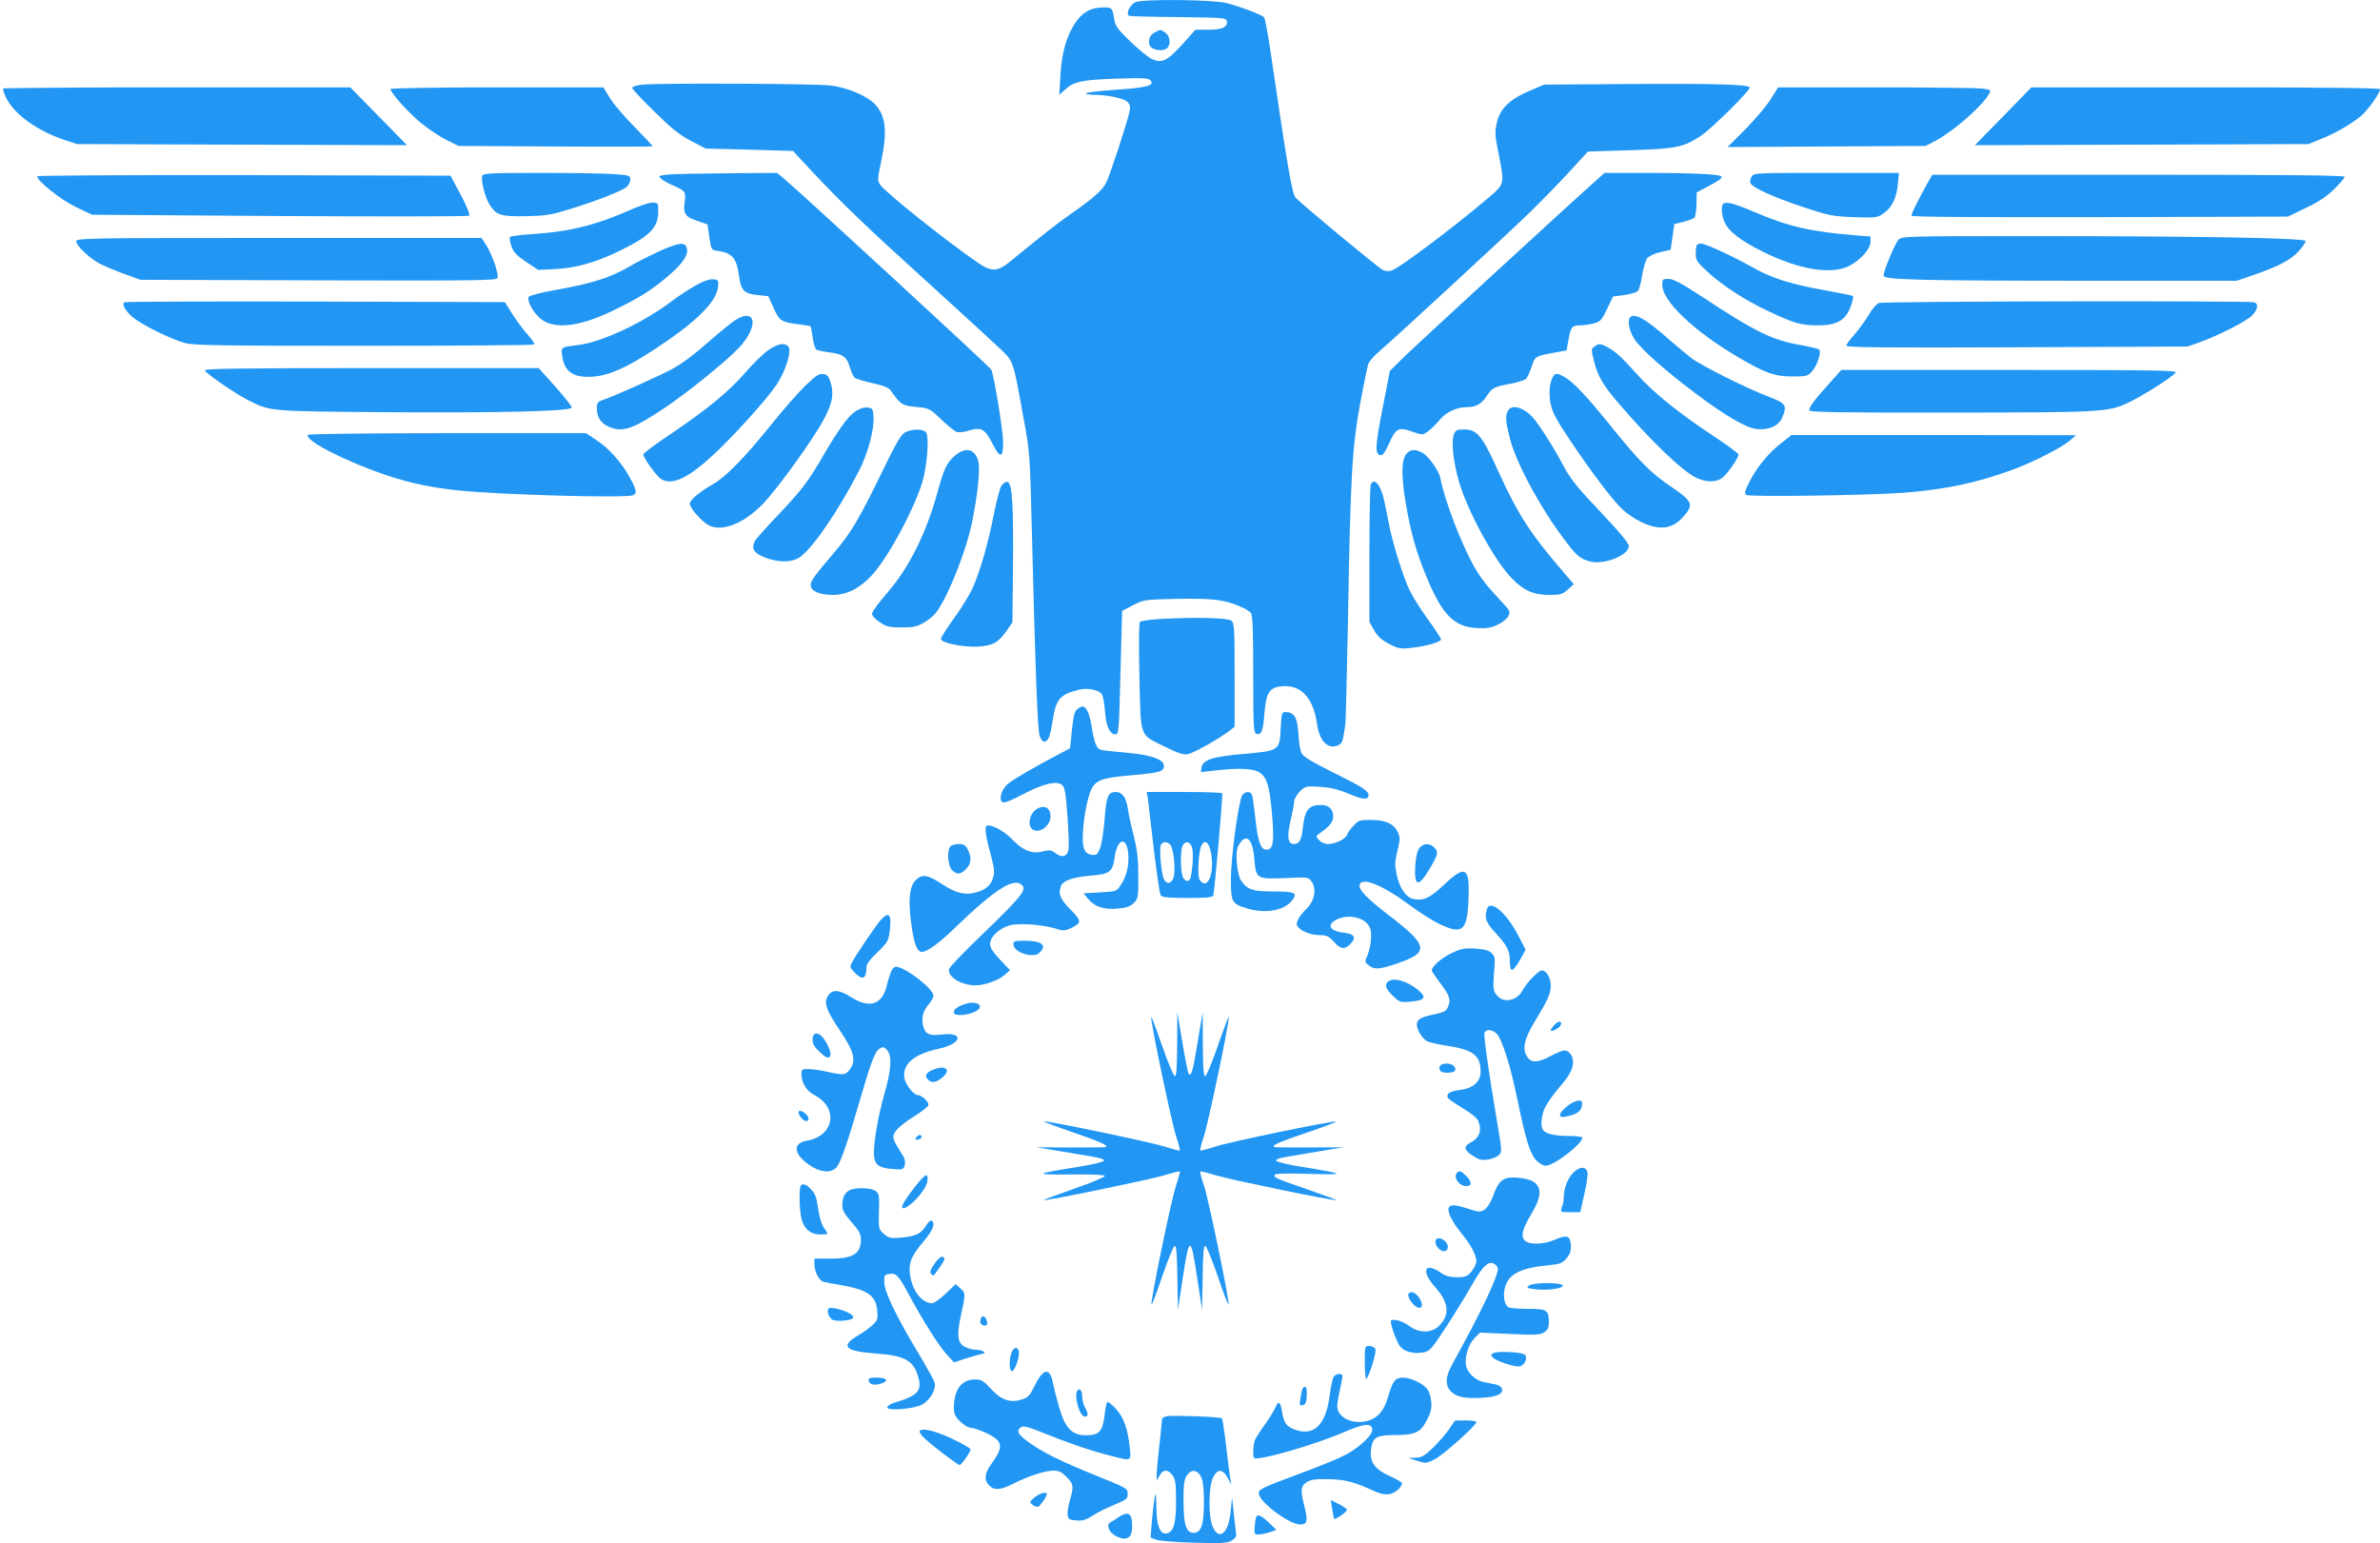 <?xml version="1.0" standalone="no"?>
<!DOCTYPE svg PUBLIC "-//W3C//DTD SVG 20010904//EN"
 "http://www.w3.org/TR/2001/REC-SVG-20010904/DTD/svg10.dtd">
<svg version="1.0" xmlns="http://www.w3.org/2000/svg"
 width="1280pt" height="830pt" viewBox="0 0 1280 830"
 preserveAspectRatio="xMidYMid meet">
<g transform="translate(0,830) scale(0.1,-0.1)"
fill="#2196f3" stroke="none">
<path d="M6108 8289 c-30 -11 -56 -67 -35 -74 7 -3 127 -6 267 -7 243 -3 255
-4 258 -22 6 -32 -26 -46 -100 -46 l-69 0 -42 -47 c-106 -121 -135 -137 -193
-110 -19 9 -70 51 -114 93 -63 60 -81 84 -86 113 -12 71 -12 71 -62 71 -64 0
-111 -26 -149 -83 -48 -72 -74 -165 -80 -285 l-6 -102 31 28 c46 43 92 53 277
59 147 5 172 3 183 -10 23 -27 -22 -39 -190 -50 -87 -6 -158 -15 -158 -19 0
-4 19 -8 43 -8 70 0 159 -18 179 -37 15 -14 18 -25 13 -52 -10 -52 -105 -341
-125 -382 -22 -43 -69 -85 -186 -166 -78 -55 -135 -99 -337 -264 -63 -51 -97
-51 -168 -2 -168 115 -499 379 -525 419 -16 23 -15 31 5 125 34 161 25 246
-32 307 -42 46 -152 92 -240 102 -91 11 -948 14 -1021 4 -25 -4 -46 -11 -46
-17 0 -6 53 -63 118 -126 92 -91 134 -125 197 -158 l80 -42 235 -6 235 -7 104
-112 c159 -170 297 -302 636 -609 171 -155 338 -309 373 -342 73 -70 70 -59
126 -370 35 -189 35 -193 46 -630 17 -699 30 -1047 41 -1082 12 -37 33 -43 48
-14 6 10 16 52 22 92 18 118 37 142 137 168 50 14 117 0 130 -27 5 -9 12 -50
15 -90 6 -79 26 -122 56 -122 18 0 19 18 27 332 l9 332 59 31 c59 30 62 30
240 34 189 3 249 -4 335 -41 25 -10 52 -26 59 -35 9 -13 12 -95 12 -330 0
-276 2 -314 16 -320 27 -10 37 14 44 106 8 105 24 137 75 147 114 21 188 -51
209 -205 13 -87 57 -132 110 -111 19 7 26 19 31 47 3 21 8 49 10 63 3 14 9
277 15 585 13 760 22 907 65 1144 20 105 39 201 44 214 5 13 27 39 49 58 92
79 726 664 828 765 61 60 155 156 208 214 l96 105 226 7 c252 8 285 15 381 77
55 36 263 241 263 260 0 17 -184 22 -645 19 l-460 -3 -80 -34 c-107 -46 -158
-96 -175 -172 -11 -50 -10 -69 9 -162 33 -165 33 -166 -46 -234 -181 -155
-491 -389 -531 -399 -13 -4 -33 -2 -45 4 -24 11 -440 356 -470 390 -18 19 -47
192 -132 772 -15 102 -31 190 -36 196 -12 14 -128 59 -205 78 -71 18 -440 22
-486 5z"/>
<path d="M6208 8124 c-34 -18 -39 -67 -9 -84 26 -14 64 -13 79 2 20 20 14 65
-10 82 -27 19 -26 19 -60 0z"/>
<path d="M17 7824 c-3 -4 5 -28 18 -54 44 -86 166 -174 310 -222 l70 -23 887
-3 887 -3 -153 156 -152 155 -930 0 c-512 0 -933 -3 -937 -6z"/>
<path d="M2100 7821 c0 -19 93 -123 161 -180 39 -32 100 -74 137 -92 l67 -34
523 -3 c287 -2 522 -1 522 1 0 3 -44 49 -97 104 -54 54 -114 124 -133 156
l-35 57 -572 0 c-337 0 -573 -4 -573 -9z"/>
<path d="M9524 7768 c-21 -35 -82 -107 -135 -161 l-98 -98 533 3 532 3 52 27
c96 50 256 190 290 254 11 20 8 22 -41 28 -29 3 -286 6 -573 6 l-521 0 -39
-62z"/>
<path d="M10773 7674 l-152 -155 897 3 897 3 69 28 c75 30 148 72 210 120 37
29 106 125 106 147 0 7 -290 10 -937 10 l-938 0 -152 -156z"/>
<path d="M2594 7355 c-9 -22 14 -114 37 -152 38 -61 59 -68 194 -66 107 2 135
6 239 38 141 43 282 98 308 121 10 10 18 27 18 39 0 20 -6 23 -82 28 -46 4
-224 7 -396 7 -265 0 -313 -2 -318 -15z"/>
<path d="M3591 7361 c-51 -6 -52 -7 -35 -23 11 -9 41 -26 69 -38 60 -26 64
-32 58 -81 -10 -68 1 -85 64 -106 l58 -20 10 -69 c9 -63 12 -69 35 -72 89 -11
111 -36 125 -140 10 -74 28 -92 99 -99 l58 -6 29 -64 c31 -70 41 -76 133 -87
33 -4 62 -9 65 -11 2 -3 8 -30 12 -62 4 -31 13 -59 20 -64 7 -4 37 -10 68 -14
74 -9 95 -24 111 -79 7 -25 19 -51 27 -58 8 -6 51 -19 96 -29 59 -13 86 -24
97 -39 53 -76 63 -82 137 -89 71 -7 72 -7 135 -67 35 -34 73 -64 84 -68 11 -3
42 0 69 9 64 19 84 7 125 -76 39 -76 55 -73 55 12 0 59 -48 353 -63 390 -6 14
-1026 953 -1120 1032 l-34 27 -266 -2 c-147 -1 -291 -4 -321 -7z"/>
<path d="M8588 7333 c-138 -122 -975 -892 -1038 -954 l-75 -74 -38 -195 c-41
-208 -43 -253 -14 -258 13 -3 25 12 47 62 38 83 50 90 123 65 58 -20 58 -20
87 1 16 11 44 39 62 61 35 42 90 68 145 69 51 0 80 16 108 59 31 46 37 49 129
67 37 7 74 19 82 25 7 6 21 35 31 65 18 59 19 59 138 80 l50 9 10 55 c13 72
19 80 63 80 20 0 54 5 75 11 34 9 42 18 70 77 l32 67 60 8 c33 5 66 14 73 21
7 7 18 45 24 85 6 40 18 81 27 92 10 12 40 26 71 33 l55 13 10 69 10 69 49 12
c27 7 54 17 59 22 5 5 10 38 11 73 l1 63 58 31 c102 54 102 60 -4 67 -51 4
-195 7 -321 7 l-228 0 -42 -37z"/>
<path d="M9420 7349 c-7 -11 -9 -27 -6 -34 9 -23 122 -75 281 -128 141 -47
157 -50 275 -55 118 -4 127 -3 159 20 45 30 72 84 78 158 l6 60 -391 0 c-386
0 -391 0 -402 -21z"/>
<path d="M200 7352 c0 -26 126 -126 207 -165 l88 -42 1010 -7 c556 -3 1014 -3
1019 2 5 5 -15 54 -46 112 l-55 103 -1111 3 c-612 1 -1112 -2 -1112 -6z"/>
<path d="M10357 7298 c-50 -92 -77 -146 -77 -158 0 -7 308 -9 1013 -8 l1012 3
95 46 c68 32 113 62 153 101 31 31 57 61 57 67 0 8 -317 11 -1109 11 l-1109 0
-35 -62z"/>
<path d="M3390 7171 c-182 -81 -326 -117 -522 -130 -65 -4 -121 -11 -125 -15
-4 -4 -1 -26 7 -49 12 -34 27 -50 80 -86 l65 -43 95 5 c113 6 225 39 355 104
154 77 195 120 195 206 0 46 0 47 -32 47 -18 0 -71 -18 -118 -39z"/>
<path d="M9267 7203 c-11 -11 -8 -62 7 -96 20 -50 89 -103 211 -163 191 -94
361 -122 457 -76 61 30 118 93 118 131 l0 29 -77 6 c-242 19 -364 47 -546 125
-113 48 -155 59 -170 44z"/>
<path d="M10211 7011 c-19 -19 -81 -168 -81 -194 0 -22 201 -27 1093 -27 l807
0 85 29 c142 50 202 81 245 127 22 24 40 50 40 57 0 17 -547 27 -1512 27 -631
0 -659 -1 -677 -19z"/>
<path d="M410 7002 c0 -24 75 -95 130 -122 25 -13 83 -37 130 -54 l85 -31 958
-3 c860 -2 958 -1 963 13 8 20 -30 128 -62 178 l-24 37 -1090 0 c-1041 0
-1090 -1 -1090 -18z"/>
<path d="M3540 6946 c-52 -24 -126 -62 -165 -85 -90 -53 -193 -86 -379 -119
-90 -16 -150 -32 -153 -39 -8 -21 16 -69 53 -107 69 -71 208 -60 400 33 144
70 207 109 296 185 81 70 111 114 102 150 -9 37 -41 33 -154 -18z"/>
<path d="M9127 6983 c-4 -3 -7 -24 -7 -46 0 -36 6 -46 58 -94 81 -76 201 -155
333 -217 140 -66 174 -76 269 -76 82 0 125 18 155 63 17 27 37 88 30 95 -2 2
-64 15 -137 28 -197 35 -300 67 -408 129 -101 57 -249 125 -272 125 -8 0 -18
-3 -21 -7z"/>
<path d="M3740 6764 c-35 -20 -90 -56 -122 -80 -148 -114 -375 -222 -503 -239
-101 -13 -98 -11 -92 -57 12 -89 60 -121 166 -114 90 7 183 49 342 154 219
145 325 251 331 332 3 32 1 35 -27 38 -20 1 -52 -10 -95 -34z"/>
<path d="M8940 6767 c0 -86 169 -247 404 -386 148 -87 200 -106 294 -106 79 0
85 2 108 28 28 33 51 104 38 117 -5 4 -50 15 -99 24 -153 26 -243 70 -528 258
-115 75 -158 98 -183 98 -32 0 -34 -2 -34 -33z"/>
<path d="M668 6674 c-13 -12 7 -46 43 -78 51 -43 208 -121 284 -141 51 -13
185 -15 965 -15 499 0 910 3 913 7 4 3 -12 27 -34 52 -23 25 -60 75 -83 111
l-41 65 -1021 3 c-561 1 -1023 0 -1026 -4z"/>
<path d="M10104 6670 c-12 -5 -37 -34 -55 -66 -19 -31 -53 -78 -76 -104 -24
-26 -43 -53 -43 -59 0 -10 191 -12 918 -9 l917 4 65 23 c98 35 250 112 282
144 31 32 36 62 12 71 -25 9 -1997 6 -2020 -4z"/>
<path d="M3933 6563 c-26 -20 -79 -64 -118 -98 -87 -76 -137 -114 -195 -147
-54 -31 -319 -150 -372 -167 -35 -12 -38 -16 -38 -50 0 -46 23 -79 66 -97 74
-31 127 -13 303 105 123 83 323 245 392 317 121 127 91 235 -38 137z"/>
<path d="M8767 6593 c-16 -15 -5 -72 22 -115 34 -54 160 -166 327 -292 167
-125 275 -188 333 -194 67 -6 118 18 137 64 26 62 18 75 -66 107 -120 45 -371
170 -425 212 -27 21 -81 66 -120 100 -124 110 -183 143 -208 118z"/>
<path d="M4134 6418 c-27 -18 -82 -72 -124 -120 -87 -102 -208 -201 -407 -335
-79 -53 -143 -101 -143 -107 0 -19 69 -115 95 -132 58 -38 145 3 284 132 108
100 287 299 337 374 50 75 83 182 64 206 -19 22 -54 17 -106 -18z"/>
<path d="M8575 6436 c-18 -13 -18 -16 -2 -79 18 -75 47 -126 120 -212 179
-211 356 -381 432 -416 53 -24 106 -24 138 1 28 22 87 107 87 125 0 6 -62 52
-138 102 -182 120 -321 232 -407 329 -80 89 -114 122 -159 146 -38 21 -47 22
-71 4z"/>
<path d="M1102 6308 c5 -17 157 -121 228 -158 123 -63 113 -62 720 -67 640 -5
1025 5 1025 25 0 7 -40 58 -89 113 l-89 99 -899 0 c-715 0 -899 -3 -896 -12z"/>
<path d="M9834 6233 c-76 -84 -104 -122 -104 -140 0 -10 150 -13 718 -12 862
0 890 2 998 53 78 37 233 135 255 162 10 12 -115 14 -893 14 l-905 0 -69 -77z"/>
<path d="M4334 6228 c-37 -35 -121 -130 -187 -213 -142 -176 -242 -279 -312
-319 -75 -43 -125 -86 -125 -105 0 -24 65 -98 103 -117 71 -37 194 13 295 121
81 86 266 344 321 446 47 88 57 137 39 199 -12 38 -18 46 -41 48 -22 3 -40 -9
-93 -60z"/>
<path d="M8351 6272 c-18 -34 -23 -91 -11 -146 9 -45 32 -87 106 -197 117
-175 233 -327 284 -373 22 -19 62 -47 89 -60 102 -52 176 -44 236 27 55 63 48
80 -63 156 -114 77 -170 133 -322 321 -136 168 -204 241 -251 269 -42 26 -56
26 -68 3z"/>
<path d="M4600 6087 c-41 -28 -92 -100 -175 -242 -77 -134 -119 -188 -246
-321 -59 -62 -113 -122 -119 -134 -21 -40 -5 -67 55 -89 71 -27 140 -27 182
-1 66 40 209 247 323 468 47 90 82 221 78 289 -3 45 -5 48 -33 51 -19 2 -43
-6 -65 -21z"/>
<path d="M8110 6091 c-15 -28 -13 -57 11 -152 33 -128 162 -369 290 -538 67
-90 87 -107 141 -121 73 -20 208 33 208 83 0 15 -49 74 -152 183 -129 136
-161 176 -203 255 -50 94 -128 217 -162 254 -49 55 -113 72 -133 36z"/>
<path d="M4867 5974 c-21 -11 -49 -59 -123 -212 -124 -256 -169 -331 -261
-438 -106 -125 -123 -148 -123 -172 0 -31 48 -52 118 -52 77 0 146 35 212 107
87 95 221 343 270 498 26 86 39 247 20 270 -16 19 -76 19 -113 -1z"/>
<path d="M7819 5963 c-15 -38 -3 -147 27 -252 46 -159 191 -426 284 -521 65
-67 117 -90 202 -90 61 0 71 3 100 29 l32 29 -49 57 c-184 213 -252 318 -361
559 -82 181 -111 216 -178 216 -41 0 -48 -3 -57 -27z"/>
<path d="M1656 5961 c-19 -30 203 -143 422 -217 131 -44 253 -69 397 -83 238
-23 888 -41 929 -25 24 9 20 30 -19 99 -44 80 -111 154 -179 199 l-54 36 -746
0 c-409 0 -747 -4 -750 -9z"/>
<path d="M9578 5915 c-69 -54 -129 -128 -170 -208 -24 -48 -27 -62 -16 -69 17
-12 675 -2 853 12 226 19 378 51 575 122 108 39 264 118 310 157 l35 30 -765
1 -765 0 -57 -45z"/>
<path d="M5131 5845 c-41 -37 -56 -71 -91 -200 -59 -214 -153 -401 -266 -531
-46 -53 -84 -104 -84 -115 0 -11 17 -30 42 -46 36 -24 51 -28 117 -28 64 0 83
4 121 27 25 14 55 39 66 55 65 88 162 334 193 489 32 162 44 289 31 329 -21
64 -71 72 -129 20z"/>
<path d="M7565 5860 c-28 -31 -30 -117 -5 -264 26 -157 57 -267 112 -399 84
-203 148 -269 269 -275 55 -3 77 0 114 18 26 12 51 33 57 46 10 21 8 29 -13
52 -14 15 -50 55 -81 89 -30 33 -71 90 -90 125 -73 132 -159 358 -182 478 -8
39 -65 119 -97 135 -38 20 -63 19 -84 -5z"/>
<path d="M5386 5687 c-9 -13 -27 -82 -41 -153 -29 -152 -76 -315 -115 -399
-15 -33 -59 -105 -99 -160 -39 -55 -71 -105 -71 -111 0 -22 123 -47 201 -42
81 6 107 21 154 87 l30 43 3 296 c3 342 -4 455 -30 460 -9 2 -24 -8 -32 -21z"/>
<path d="M7372 5693 c-4 -10 -7 -180 -7 -378 l0 -360 25 -45 c19 -33 39 -51
80 -73 50 -26 61 -28 119 -22 77 8 161 32 161 46 0 5 -32 54 -70 107 -39 53
-83 124 -99 157 -34 69 -95 266 -111 357 -7 35 -18 92 -26 127 -19 85 -54 126
-72 84z"/>
<path d="M6248 4971 c-59 -3 -112 -10 -117 -16 -6 -6 -7 -112 -3 -297 8 -334
-2 -305 136 -374 68 -34 99 -44 122 -41 31 5 161 78 222 123 l32 25 0 278 c0
247 -2 280 -17 292 -18 16 -195 20 -375 10z"/>
<path d="M5795 4486 c-16 -11 -22 -35 -30 -113 l-10 -98 -55 -29 c-123 -64
-251 -138 -279 -162 -33 -27 -50 -79 -32 -97 9 -9 38 2 115 42 109 56 178 73
208 49 14 -10 20 -43 29 -170 6 -86 9 -168 5 -181 -8 -35 -35 -42 -68 -17 -24
18 -34 19 -66 11 -58 -16 -108 2 -164 60 -43 45 -102 79 -134 79 -21 0 -17
-40 12 -148 22 -82 24 -101 15 -133 -13 -43 -39 -65 -95 -80 -57 -15 -106 -3
-182 47 -76 50 -105 54 -139 20 -33 -33 -41 -100 -26 -221 15 -117 32 -165 59
-165 28 0 88 43 172 124 227 219 328 282 370 231 20 -24 -19 -70 -214 -258
-96 -92 -178 -177 -181 -188 -13 -41 63 -89 142 -89 49 0 126 28 156 56 l29
26 -45 47 c-57 59 -70 83 -58 114 15 38 67 75 117 83 58 8 164 -1 229 -20 43
-14 52 -13 81 0 63 30 63 39 1 102 -56 57 -67 84 -51 127 11 28 65 47 158 55
105 8 120 20 131 100 14 101 65 114 73 18 5 -63 -9 -122 -41 -169 -22 -34 -24
-34 -111 -39 l-89 -5 27 -32 c35 -41 84 -57 159 -50 46 4 66 11 85 30 23 24
25 31 24 144 0 92 -5 140 -25 218 -14 55 -28 120 -31 145 -10 62 -30 90 -66
90 -41 0 -50 -22 -60 -155 -6 -64 -16 -131 -25 -151 -12 -30 -19 -35 -42 -32
-43 5 -55 39 -48 133 6 93 30 200 51 232 25 39 65 51 209 63 151 13 175 20
175 50 0 35 -69 60 -198 71 -64 6 -127 12 -138 15 -26 5 -39 36 -54 132 -11
65 -28 102 -49 102 -4 0 -16 -6 -26 -14z"/>
<path d="M6888 4385 c-6 -123 -7 -123 -196 -140 -169 -14 -225 -32 -230 -74
l-4 -24 79 9 c115 13 194 11 228 -6 47 -24 62 -69 76 -227 13 -156 7 -193 -31
-193 -30 0 -46 46 -59 173 -7 59 -14 114 -18 122 -8 22 -41 18 -53 -5 -20 -38
-60 -332 -60 -446 0 -127 4 -135 86 -160 96 -29 196 -13 239 38 38 45 23 53
-98 53 -111 0 -140 10 -173 60 -18 27 -30 129 -20 168 6 27 31 57 46 57 24 0
39 -35 46 -110 9 -108 11 -109 168 -103 121 6 123 5 139 -18 31 -43 16 -109
-33 -154 -12 -11 -29 -33 -37 -48 -12 -24 -12 -31 -1 -44 20 -24 72 -43 119
-43 34 0 46 -6 72 -35 35 -40 58 -44 87 -15 37 37 26 56 -32 63 -66 8 -90 33
-58 59 48 39 141 35 181 -8 19 -21 24 -35 23 -77 -1 -29 -9 -70 -18 -92 -17
-39 -17 -40 5 -57 29 -24 57 -23 145 7 186 62 180 97 -47 270 -105 81 -152
129 -147 154 9 47 120 3 269 -107 53 -40 125 -85 160 -102 126 -59 150 -38
157 136 7 171 -17 184 -132 75 -76 -72 -111 -88 -166 -76 -40 9 -75 62 -90
137 -9 47 -8 68 6 124 15 62 15 69 0 101 -21 43 -66 63 -147 63 -55 0 -64 -3
-89 -31 -16 -16 -32 -38 -35 -49 -7 -22 -63 -50 -102 -50 -18 0 -38 9 -49 21
-19 21 -19 21 5 38 51 35 71 60 71 90 0 39 -24 61 -66 61 -67 0 -87 -27 -98
-129 -6 -59 -19 -81 -47 -81 -33 0 -39 39 -18 126 10 43 19 89 19 102 0 13 14
37 30 54 30 30 33 30 108 26 57 -4 97 -13 155 -37 76 -33 107 -35 107 -8 0 23
-29 42 -192 123 -116 58 -160 85 -169 104 -6 14 -14 61 -16 105 -5 86 -23 114
-69 115 -20 0 -22 -6 -26 -85z"/>
<path d="M6173 4008 c2 -18 17 -141 32 -273 16 -132 32 -246 38 -252 7 -9 48
-13 144 -13 98 0 135 3 138 13 7 22 53 542 48 550 -2 4 -95 7 -205 7 l-201 0
6 -32z m127 -262 c16 -42 22 -140 11 -168 -13 -33 -36 -36 -51 -7 -14 24 -26
160 -17 183 10 25 46 19 57 -8z m110 -2 c9 -23 6 -103 -6 -162 -6 -31 -36 -25
-45 8 -11 39 -10 139 1 161 15 27 39 24 50 -7z m104 -37 c18 -109 -20 -197
-61 -141 -15 20 -8 153 9 187 19 36 42 15 52 -46z"/>
<path d="M5577 3949 c-40 -23 -54 -90 -23 -111 35 -24 96 20 96 70 0 46 -32
65 -73 41z"/>
<path d="M5112 3748 c-20 -20 -15 -105 8 -128 26 -26 46 -25 75 5 29 28 32 63
10 105 -12 24 -22 30 -48 30 -18 0 -38 -5 -45 -12z"/>
<path d="M7635 3740 c-12 -13 -19 -42 -23 -89 -8 -122 15 -129 78 -22 45 75
48 91 22 114 -25 23 -55 21 -77 -3z"/>
<path d="M7996 3408 c-13 -49 -5 -69 49 -128 62 -68 75 -93 75 -150 0 -67 16
-62 61 18 l24 43 -38 74 c-66 128 -155 202 -171 143z"/>
<path d="M4738 3353 c-25 -28 -134 -187 -157 -232 -11 -20 -10 -26 15 -52 42
-44 64 -35 64 28 0 17 18 42 59 81 55 53 59 61 66 114 11 90 -3 108 -47 61z"/>
<path d="M5450 3221 c0 -43 105 -78 140 -46 44 40 13 65 -79 65 -53 0 -61 -2
-61 -19z"/>
<path d="M7804 3172 c-53 -26 -104 -71 -104 -92 0 -3 18 -31 41 -61 54 -71 63
-96 48 -131 -12 -29 -16 -31 -94 -48 -57 -13 -75 -25 -75 -52 0 -26 27 -71 52
-87 11 -7 63 -19 116 -27 133 -20 175 -52 175 -136 0 -57 -39 -92 -113 -101
-52 -6 -72 -19 -64 -41 2 -6 38 -31 78 -55 41 -24 79 -54 85 -68 23 -50 9 -93
-39 -118 -40 -21 -38 -40 10 -71 33 -22 48 -26 81 -21 23 3 50 14 60 24 17 17
17 23 -6 158 -48 283 -77 486 -71 500 8 22 45 18 68 -8 27 -31 73 -175 107
-342 45 -220 69 -298 101 -334 17 -18 39 -31 53 -31 45 0 197 117 197 151 0 5
-33 9 -74 9 -76 0 -125 12 -138 33 -14 22 -8 80 12 121 11 23 43 67 70 100 61
70 80 105 80 145 0 33 -22 61 -48 61 -9 -1 -42 -14 -72 -30 -66 -36 -103 -38
-124 -8 -31 43 -20 97 35 188 75 124 89 155 89 197 0 43 -23 83 -47 83 -19 0
-82 -65 -105 -108 -30 -56 -103 -70 -138 -25 -20 25 -21 35 -15 118 7 84 6 91
-15 110 -16 14 -39 20 -88 23 -58 3 -76 -1 -128 -26z"/>
<path d="M4792 3073 c-6 -16 -17 -49 -23 -75 -24 -102 -92 -124 -189 -63 -65
42 -103 45 -126 10 -25 -38 -12 -76 62 -186 78 -116 91 -165 53 -213 -24 -30
-29 -31 -139 -7 -25 6 -62 10 -82 11 -34 0 -38 -3 -38 -25 0 -48 27 -93 68
-114 135 -69 109 -223 -41 -247 -76 -13 -68 -74 17 -131 58 -40 115 -44 144
-13 22 23 61 136 127 364 61 209 82 264 108 277 17 10 24 8 40 -12 25 -31 20
-108 -17 -234 -31 -108 -56 -250 -56 -315 0 -63 22 -82 100 -88 57 -4 59 -3
66 22 4 18 0 36 -15 58 -54 85 -56 93 -32 126 11 16 54 51 95 76 41 25 76 53
79 61 6 15 -36 55 -57 55 -22 0 -67 57 -72 92 -12 74 53 129 184 157 128 27
139 93 12 76 -62 -8 -87 5 -96 50 -8 45 0 77 31 113 14 17 25 37 25 47 0 37
-154 155 -202 155 -9 0 -20 -12 -26 -27z"/>
<path d="M7461 3016 c-15 -18 -5 -40 38 -80 27 -26 35 -28 86 -24 78 7 89 22
45 60 -63 54 -143 75 -169 44z"/>
<path d="M5185 2898 c-39 -14 -55 -27 -55 -44 0 -19 60 -18 106 1 70 29 22 69
-51 43z"/>
<path d="M6331 2682 c-1 -134 -4 -173 -13 -170 -7 3 -39 78 -70 169 -31 90
-57 157 -57 149 -2 -33 112 -578 135 -644 13 -38 21 -72 19 -74 -2 -3 -39 7
-82 21 -76 24 -641 142 -649 135 -2 -2 73 -30 166 -62 152 -52 195 -74 158
-77 -7 -1 -92 -1 -188 -1 l-175 1 115 -19 c63 -11 146 -25 183 -31 43 -7 67
-15 64 -22 -2 -7 -65 -22 -143 -34 -235 -38 -239 -42 -37 -40 115 1 184 -2
185 -8 2 -5 -72 -37 -165 -69 -92 -32 -166 -60 -165 -61 7 -7 563 108 641 131
48 15 89 25 92 23 2 -3 -7 -37 -20 -76 -25 -70 -140 -631 -132 -640 3 -2 29
67 58 153 30 87 60 160 66 162 10 3 13 -39 15 -170 l3 -173 25 163 c36 242 44
242 80 0 l25 -163 3 173 c2 131 5 173 15 170 6 -2 36 -75 66 -162 29 -86 55
-155 58 -152 8 8 -108 570 -132 640 -14 39 -22 72 -20 75 3 2 44 -8 92 -23 78
-23 634 -138 641 -131 1 1 -66 26 -150 55 -176 61 -191 67 -182 81 4 7 67 9
188 5 200 -6 195 -1 -38 37 -78 12 -141 27 -143 34 -3 7 21 15 64 22 37 6 120
20 183 31 l115 19 -175 -1 c-96 0 -181 0 -187 1 -39 4 5 25 157 76 94 32 169
60 166 62 -8 8 -570 -108 -649 -134 -43 -14 -80 -24 -82 -21 -2 2 6 36 19 74
23 66 137 611 135 644 0 8 -26 -59 -57 -149 -31 -91 -63 -166 -69 -169 -10 -3
-13 36 -14 170 l-1 173 -27 -162 c-26 -158 -34 -184 -48 -169 -4 3 -19 80 -34
169 l-27 162 -1 -173z"/>
<path d="M8361 2788 c-12 -12 -21 -25 -21 -30 0 -12 48 13 54 28 9 24 -12 25
-33 2z"/>
<path d="M4370 2709 c0 -23 10 -41 36 -65 39 -37 52 -41 60 -20 6 15 -18 70
-44 99 -26 29 -52 22 -52 -14z"/>
<path d="M7744 2565 c-9 -23 5 -35 41 -35 39 0 52 14 35 35 -16 19 -69 19 -76
0z"/>
<path d="M5013 2544 c-35 -15 -41 -32 -21 -52 18 -18 42 -15 72 9 57 45 21 75
-51 43z"/>
<path d="M8427 2349 c-47 -39 -50 -64 -6 -55 57 11 84 29 87 59 3 23 0 27 -20
27 -13 0 -40 -14 -61 -31z"/>
<path d="M4296 2322 c-8 -13 22 -52 40 -52 9 0 14 7 12 16 -4 21 -44 48 -52
36z"/>
<path d="M4930 2185 c-10 -12 -10 -15 3 -15 19 0 31 16 18 24 -5 3 -14 -1 -21
-9z"/>
<path d="M8461 1992 c-30 -29 -51 -85 -51 -134 0 -15 -4 -38 -10 -52 -9 -26
-9 -26 45 -26 l54 0 21 94 c12 51 20 104 18 117 -5 36 -42 37 -77 1z"/>
<path d="M7837 1993 c-24 -23 9 -73 49 -73 31 0 31 24 -1 55 -25 26 -37 30
-48 18z"/>
<path d="M4922 1918 c-74 -94 -90 -134 -45 -110 42 24 104 99 110 135 8 53 -8
47 -65 -25z"/>
<path d="M8105 1963 c-34 -9 -52 -32 -74 -94 -13 -35 -32 -66 -47 -75 -22 -15
-29 -15 -93 6 -72 24 -101 22 -101 -6 0 -26 27 -76 71 -129 49 -60 79 -116 79
-149 0 -13 -12 -38 -26 -55 -23 -27 -32 -31 -78 -31 -38 0 -61 6 -88 25 -88
60 -107 8 -29 -79 73 -81 80 -148 21 -207 -41 -41 -109 -41 -164 1 -37 28 -96
41 -96 22 0 -25 33 -113 50 -134 23 -29 73 -42 126 -32 33 6 43 17 119 133 45
69 106 167 134 217 60 106 90 139 120 129 11 -3 23 -14 26 -25 9 -30 -81 -223
-245 -519 -37 -66 -39 -113 -6 -146 30 -30 77 -39 172 -33 78 5 112 22 101 51
-3 8 -19 18 -36 21 -17 3 -45 9 -61 12 -44 8 -88 50 -95 88 -9 47 12 114 46
149 l29 29 160 -7 c140 -7 163 -5 185 9 19 12 25 25 25 52 0 68 -10 74 -113
74 -51 0 -97 4 -104 8 -21 13 -30 55 -21 99 17 79 81 113 240 128 59 6 71 10
93 37 20 24 25 40 23 72 -4 51 -21 56 -88 27 -55 -24 -127 -27 -154 -8 -29 22
-22 61 28 144 55 92 60 142 16 175 -26 19 -109 31 -145 21z"/>
<path d="M4307 1923 c-11 -11 -8 -143 5 -185 15 -51 50 -78 99 -78 22 0 39 2
39 5 0 3 -9 18 -20 33 -12 16 -24 57 -30 102 -8 58 -16 80 -37 102 -27 28 -44
34 -56 21z"/>
<path d="M4573 1900 c-28 -11 -43 -40 -43 -83 0 -26 11 -46 50 -91 40 -45 50
-64 50 -92 0 -78 -41 -104 -165 -104 l-85 0 0 -30 c0 -39 24 -87 47 -94 10 -3
47 -10 83 -16 154 -26 200 -56 208 -139 4 -45 2 -53 -25 -78 -16 -15 -50 -40
-76 -55 -100 -58 -74 -86 90 -98 161 -11 208 -38 233 -132 19 -70 -8 -98 -134
-134 -16 -5 -31 -15 -34 -23 -7 -22 146 -10 189 15 42 25 74 81 66 115 -3 13
-45 90 -93 169 -119 199 -177 321 -178 373 -1 40 1 42 30 45 37 4 46 -7 114
-133 72 -132 152 -257 193 -302 l38 -41 57 19 c31 10 70 21 86 25 23 4 27 7
15 15 -7 5 -27 9 -42 9 -15 0 -41 7 -57 15 -39 20 -45 61 -25 155 29 136 29
133 1 159 l-26 24 -54 -51 c-30 -29 -63 -52 -73 -52 -51 1 -99 57 -115 134
-16 74 -2 115 67 196 52 61 68 101 45 115 -5 3 -19 -9 -30 -28 -25 -42 -58
-58 -136 -64 -54 -5 -63 -3 -90 20 -29 25 -29 26 -27 121 3 88 1 96 -19 111
-24 16 -99 19 -135 5z"/>
<path d="M7720 1621 c0 -23 25 -51 46 -51 23 0 28 29 9 50 -23 26 -55 26 -55
1z"/>
<path d="M5024 1500 c-21 -31 -24 -44 -16 -52 7 -7 13 -10 15 -7 1 2 15 21 30
41 30 41 34 58 12 58 -8 0 -27 -18 -41 -40z"/>
<path d="M8225 1386 c-18 -13 -15 -15 36 -21 60 -7 144 4 144 20 0 17 -157 18
-180 1z"/>
<path d="M7575 1340 c-8 -14 19 -56 44 -70 23 -12 34 0 25 27 -16 43 -54 67
-69 43z"/>
<path d="M4455 1260 c-9 -15 4 -49 23 -59 10 -5 39 -7 65 -4 36 4 47 10 45 21
-5 23 -122 60 -133 42z"/>
<path d="M5274 1205 c-7 -18 3 -35 22 -35 15 0 17 9 8 34 -8 20 -23 21 -30 1z"/>
<path d="M7340 969 c0 -49 4 -88 8 -85 15 9 56 142 49 159 -4 10 -17 17 -32
17 -25 0 -25 0 -25 -91z"/>
<path d="M5440 1024 c-13 -33 -13 -91 0 -99 12 -8 40 59 40 96 0 37 -27 39
-40 3z"/>
<path d="M8030 1021 c-13 -9 -13 -12 0 -24 18 -18 105 -47 137 -47 29 0 53 44
34 63 -15 15 -151 21 -171 8z"/>
<path d="M5568 853 c-29 -59 -38 -70 -71 -80 -62 -21 -112 -4 -167 56 -41 45
-52 51 -87 51 -72 0 -113 -55 -113 -153 0 -31 7 -46 34 -73 19 -19 44 -34 58
-34 12 0 51 -13 85 -29 87 -42 92 -72 27 -162 -39 -53 -43 -90 -14 -119 28
-28 60 -25 129 9 79 41 173 71 217 71 28 0 44 -8 70 -34 38 -38 40 -51 18
-125 -8 -29 -14 -64 -12 -79 3 -24 8 -27 47 -30 34 -3 52 3 85 24 22 15 75 42
116 59 69 29 75 33 75 60 0 29 -4 31 -175 100 -187 75 -292 128 -368 185 -50
38 -57 56 -30 74 13 8 40 1 123 -33 131 -53 257 -96 357 -121 115 -30 112 -31
104 44 -10 100 -33 164 -76 210 -21 22 -41 38 -45 34 -4 -3 -11 -37 -15 -75
-11 -84 -30 -103 -101 -103 -74 0 -111 39 -143 151 -14 48 -28 104 -32 125
-16 89 -51 87 -96 -3z"/>
<path d="M7172 893 c-6 -10 -15 -55 -21 -100 -21 -162 -88 -224 -196 -179 -38
16 -50 34 -60 93 -9 55 -19 61 -36 22 -7 -17 -32 -58 -56 -91 -24 -33 -48 -71
-54 -84 -10 -27 -12 -87 -4 -96 18 -18 328 71 484 139 111 48 151 51 151 11 0
-29 -72 -96 -145 -134 -33 -18 -134 -59 -225 -93 -231 -86 -240 -91 -240 -114
0 -44 163 -167 223 -167 38 0 42 19 23 95 -23 90 -21 111 11 132 21 14 46 18
108 17 92 -1 143 -13 237 -56 52 -24 75 -29 102 -24 32 6 66 37 66 59 0 4 -29
21 -65 37 -80 36 -108 74 -102 138 7 69 26 82 121 83 117 0 144 12 179 79 23
45 28 64 24 103 -2 27 -12 56 -23 68 -28 31 -89 59 -128 59 -42 0 -56 -18 -80
-101 -19 -67 -48 -107 -92 -125 -66 -28 -148 -8 -174 41 -11 21 -11 37 3 103
9 42 17 83 17 90 0 18 -38 14 -48 -5z"/>
<path d="M4672 873 c4 -22 35 -27 72 -13 39 14 23 30 -30 30 -38 0 -45 -3 -42
-17z"/>
<path d="M7006 832 c-3 -5 -8 -28 -12 -51 -6 -39 -5 -43 12 -39 15 2 20 13 22
51 3 42 -8 61 -22 39z"/>
<path d="M5796 823 c-23 -24 9 -143 39 -143 19 0 19 18 0 50 -8 14 -14 39 -15
57 0 31 -11 48 -24 36z"/>
<path d="M6278 683 c-16 -3 -28 -10 -28 -16 0 -7 -7 -70 -15 -142 -8 -72 -15
-143 -14 -160 l0 -30 15 28 c19 35 48 35 71 0 15 -22 18 -49 18 -138 0 -121
-14 -168 -52 -173 -35 -5 -53 42 -54 145 -1 72 -3 81 -9 48 -4 -22 -11 -79
-15 -127 l-7 -88 28 -11 c17 -7 104 -14 207 -17 154 -4 180 -2 203 13 22 14
25 22 20 53 -3 20 -8 69 -12 107 l-8 70 -7 -73 c-11 -119 -62 -163 -97 -84
-24 55 -23 214 2 265 24 48 53 47 79 -3 l18 -35 -5 35 c-3 19 -13 98 -22 175
-9 77 -19 143 -23 146 -7 8 -254 17 -293 12z m182 -328 c10 -21 15 -62 15
-135 0 -122 -15 -165 -55 -165 -41 0 -54 43 -55 170 0 91 3 116 18 139 24 35
57 32 77 -9z"/>
<path d="M7792 611 c-18 -27 -58 -72 -87 -100 -44 -42 -60 -51 -92 -52 l-38
-1 46 -15 c45 -15 49 -15 94 7 45 22 225 183 225 201 0 5 -26 9 -57 9 l-58 -1
-33 -48z"/>
<path d="M4946 602 c-3 -5 9 -23 27 -39 44 -41 177 -143 188 -143 10 0 59 71
59 85 -1 5 -47 31 -103 58 -96 44 -159 58 -171 39z"/>
<path d="M5563 245 c-27 -24 -27 -26 -10 -39 11 -8 24 -13 31 -10 11 4 46 55
46 68 0 15 -42 3 -67 -19z"/>
<path d="M7165 183 c4 -26 8 -50 10 -52 8 -7 75 41 69 50 -3 5 -24 19 -46 30
l-41 21 8 -49z"/>
<path d="M6015 139 c-16 -11 -36 -24 -44 -28 -24 -14 -5 -57 34 -75 63 -30 90
-4 83 80 -4 47 -26 54 -73 23z"/>
<path d="M6755 138 c-2 -7 -6 -31 -7 -53 -3 -39 -2 -40 29 -38 17 2 44 8 60
14 l28 10 -42 40 c-44 41 -61 47 -68 27z"/>
</g>
</svg>
